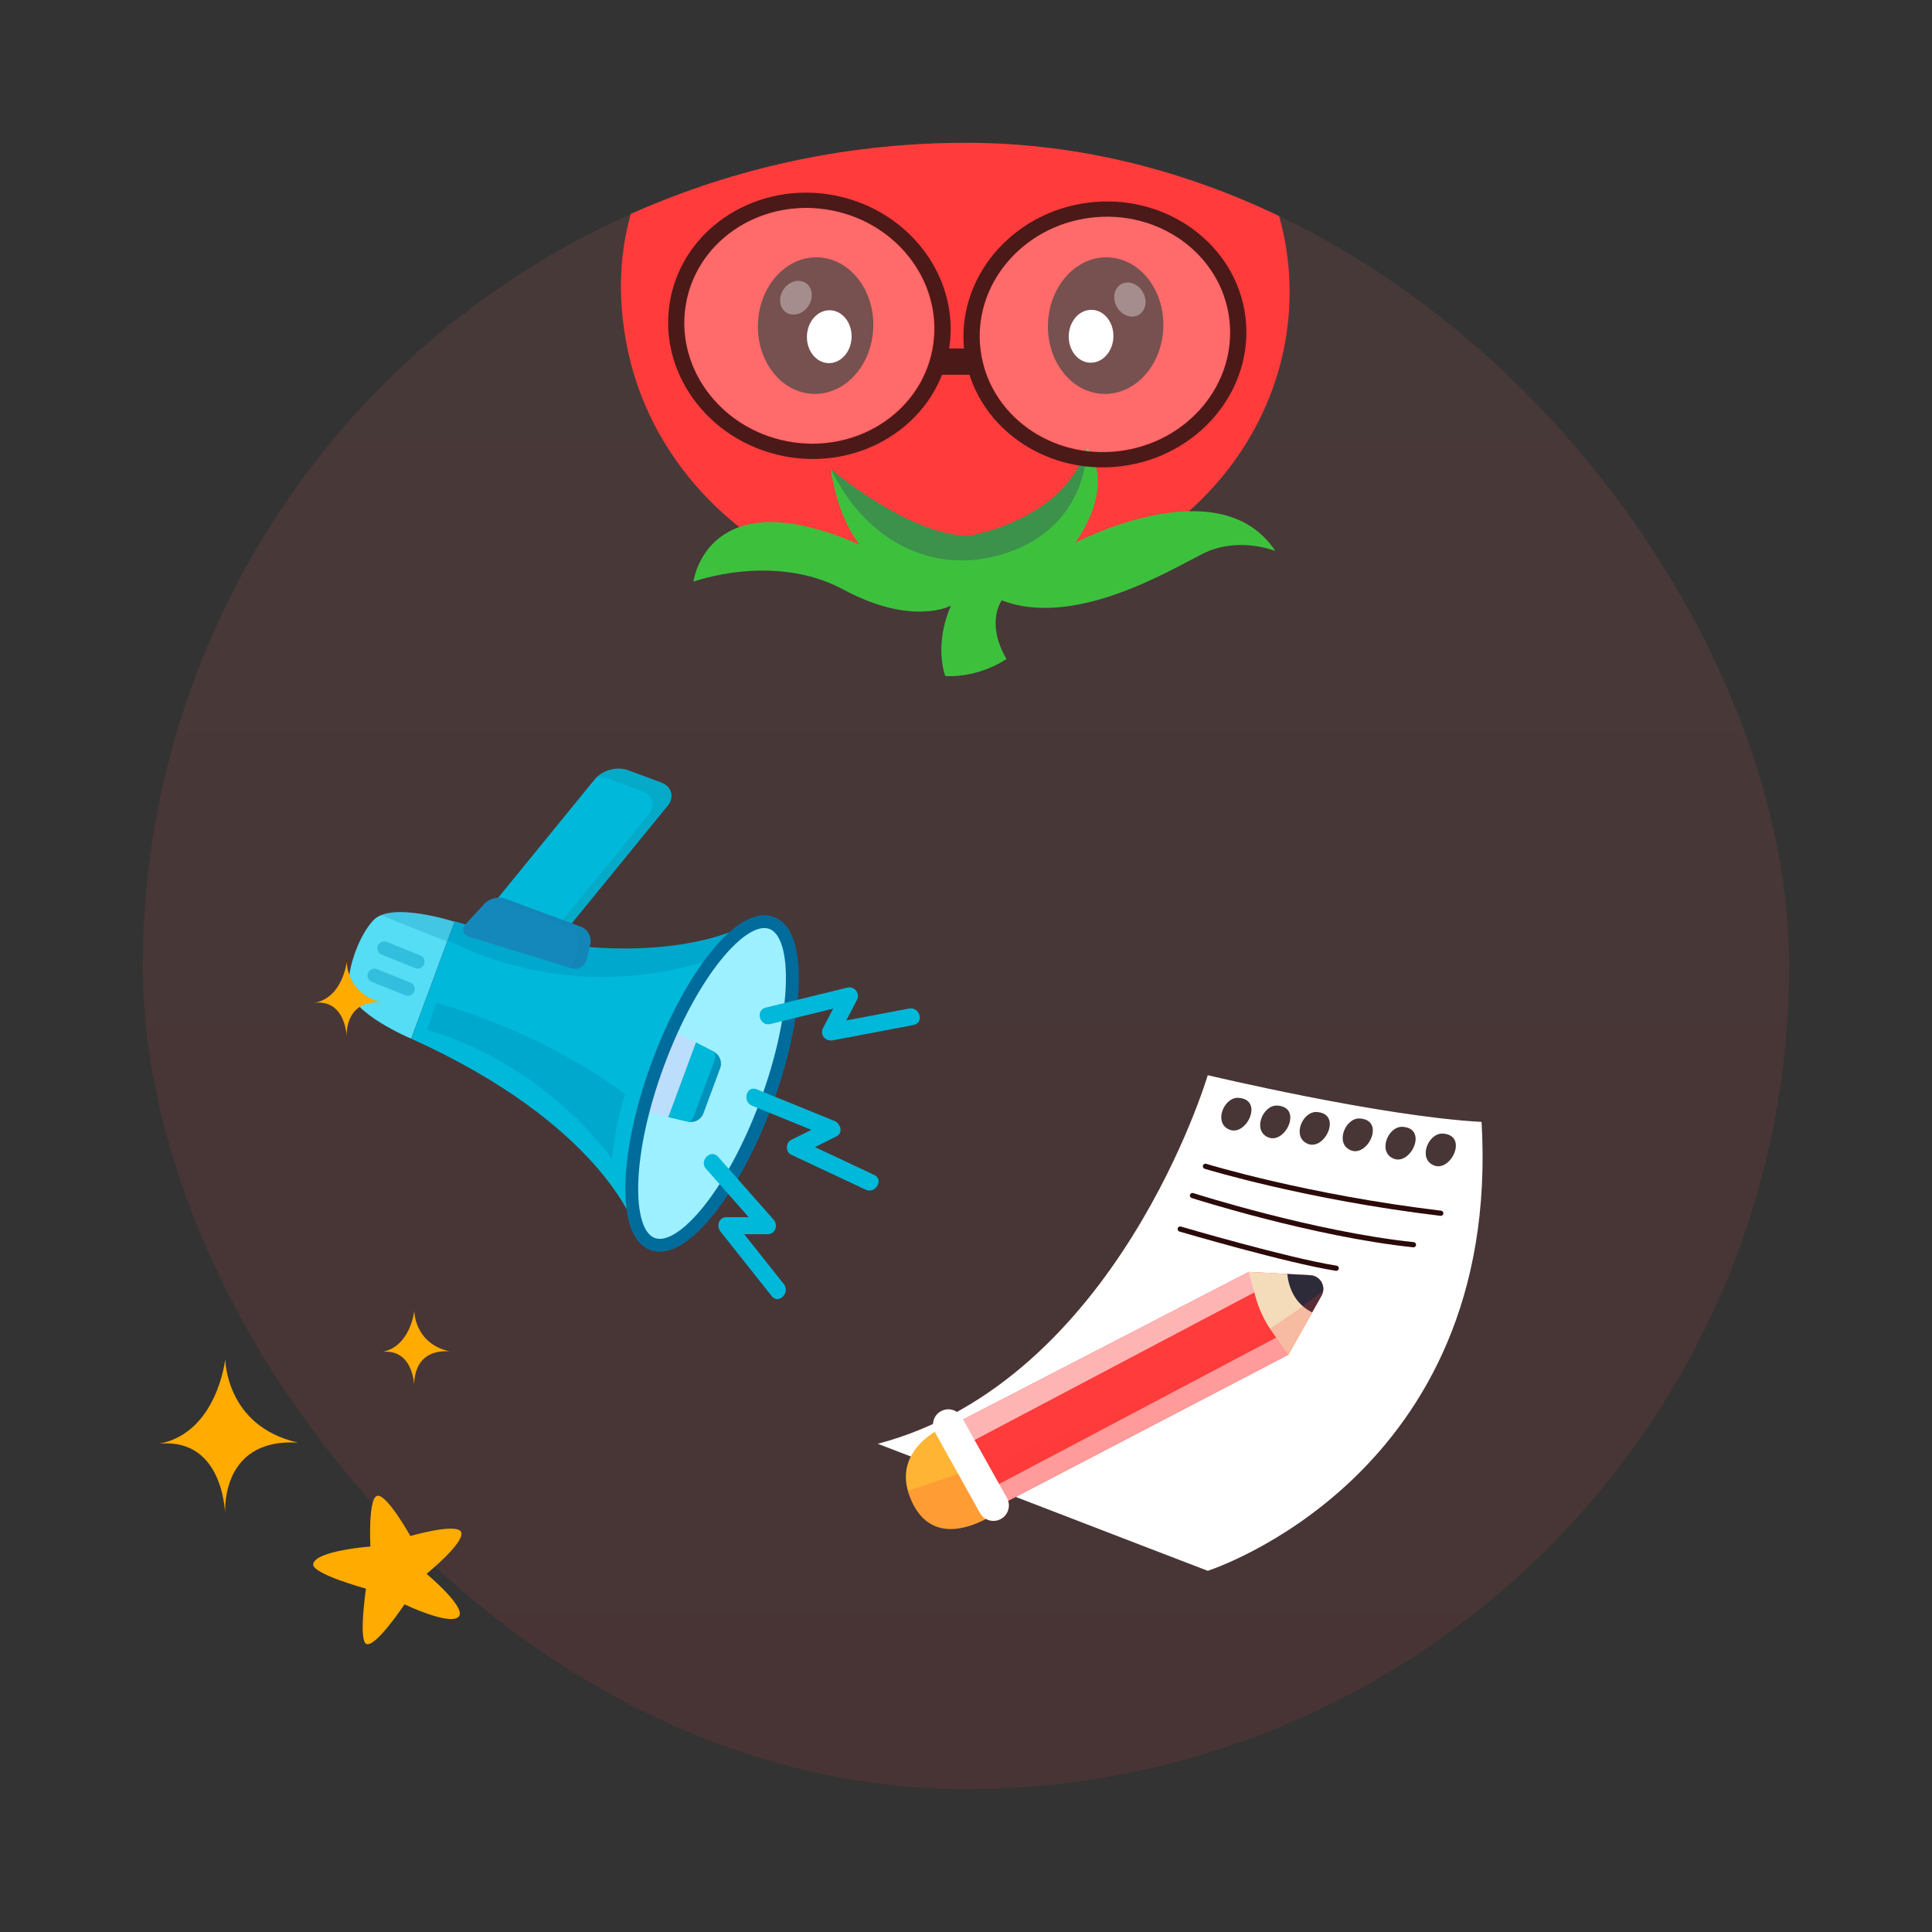 <svg width="460" height="460" viewBox="0 0 460 460" fill="none" xmlns="http://www.w3.org/2000/svg">
<rect x="0" y="0" width="460" height="460" fill="#333333" stroke="none"/>
<g clip-path="url(#clip0_5599_189)">
<circle opacity="0.1" cx="230" cy="230" r="196" fill="url(#paint0_linear_5599_189)"/>
<g clip-path="url(#clip1_5599_189)">
<path d="M170.559 18.587C201.722 -10.949 251.845 -11.239 283.501 17.902C322.021 53.364 311.419 110.91 265.354 133.601C259.201 136.624 252.9 139.287 245.991 140.041C240.423 141.483 234.763 141.914 229.035 141.766C225.542 141.674 222.046 141.858 218.554 141.927C185.276 139.771 156.056 115.467 149.39 82.978C144.233 57.867 152.129 36.036 170.556 18.587L170.559 18.587Z" fill="#FF3B3B"/>
<path d="M180.458 77.037C180.134 86.014 186.019 93.513 193.602 93.786C201.185 94.059 207.595 87.004 207.918 78.027C208.242 69.05 202.357 61.551 194.774 61.278C187.19 61.005 180.781 68.061 180.458 77.037Z" fill="#4C1919"/>
<path d="M192.127 79.973C192.002 83.45 194.281 86.353 197.217 86.459C200.154 86.565 202.636 83.833 202.761 80.356C202.887 76.88 200.608 73.976 197.671 73.87C194.734 73.765 192.252 76.497 192.127 79.973Z" fill="white"/>
<g opacity="0.35">
<path d="M186.562 68.891C185.262 70.819 185.53 73.274 187.159 74.374C188.788 75.474 191.162 74.803 192.461 72.875C193.76 70.947 193.493 68.492 191.864 67.392C190.235 66.292 187.861 66.963 186.562 68.891Z" fill="white"/>
</g>
<path d="M249.519 77.037C249.196 86.014 255.081 93.513 262.664 93.786C270.247 94.059 276.656 87.004 276.98 78.027C277.303 69.05 271.418 61.551 263.835 61.278C256.252 61.005 249.842 68.061 249.519 77.037Z" fill="#4C1919"/>
<path d="M254.46 79.872C254.335 83.348 256.614 86.252 259.55 86.358C262.487 86.464 264.969 83.731 265.095 80.255C265.22 76.779 262.941 73.875 260.004 73.769C257.067 73.663 254.585 76.396 254.46 79.872Z" fill="white"/>
<g opacity="0.35">
<path d="M266.925 67.676C265.22 68.656 264.777 71.085 265.934 73.102C267.091 75.118 269.41 75.958 271.115 74.978C272.819 73.998 273.262 71.569 272.105 69.552C270.948 67.536 268.629 66.696 266.925 67.676Z" fill="white"/>
</g>
<path d="M165.093 138.503C165.093 138.503 165.106 138.49 165.106 138.461C165.258 137.364 169.04 114.792 202.998 128.979L203.011 128.992C203.564 129.229 204.133 129.463 204.702 129.713C204.396 129.367 199.591 123.655 197.805 111.687C197.805 111.687 215.824 127.132 230.379 127.619C230.379 127.619 253.091 124.29 258.77 106.627C258.77 106.627 266.167 114.529 256.041 129.226C256.041 129.226 290.345 111.075 303.667 131.194C303.21 131.013 294.554 127.632 286.162 131.942C277.519 136.393 255.429 149.493 238.519 142.938C238.519 142.938 234.572 148.137 239.627 156.901C239.627 156.901 233.464 161.352 225.072 160.977C225.072 160.977 224.351 159.146 224.17 156.124C223.99 153.128 224.338 148.927 226.426 144.186C226.426 144.186 217.287 149.246 200.749 140.344C184.213 131.458 165.087 138.5 165.087 138.5L165.093 138.503Z" fill="#3DC13D"/>
<g opacity="0.25">
<path d="M197.806 111.687C197.806 111.687 215.825 127.132 230.38 127.619C230.38 127.619 253.091 124.29 258.771 106.627C258.771 106.627 259.254 123.181 242.719 130.46C226.184 137.753 207.665 131.708 197.806 111.687Z" fill="#390175"/>
</g>
<path opacity="0.24" d="M259.62 51.789C243.261 53.834 231.552 67.931 233.467 83.274C235.381 98.617 250.194 109.396 266.552 107.351C282.911 105.305 294.62 91.209 292.706 75.866C290.791 60.523 275.978 49.743 259.62 51.789Z" fill="url(#paint1_linear_5599_189)"/>
<path d="M266.992 111.006C285.435 108.695 298.684 92.747 296.528 75.439C294.372 58.139 277.601 45.938 259.159 48.241C240.716 50.552 227.467 66.5 229.623 83.808C231.779 101.116 248.549 113.309 266.992 111.006ZM259.608 51.843C275.963 49.796 290.782 60.578 292.692 75.923C294.61 91.268 282.897 105.365 266.542 107.412C250.187 109.46 235.369 98.678 233.459 83.332C231.541 67.987 243.253 53.891 259.608 51.843Z" fill="#4C1919"/>
<path opacity="0.24" d="M163.332 71.825C160.375 87.001 171.094 101.865 187.274 105.026C203.455 108.186 218.969 98.446 221.927 83.269C224.885 68.093 214.165 53.229 197.985 50.068C181.804 46.908 166.29 56.648 163.332 71.825Z" fill="url(#paint2_linear_5599_189)"/>
<path d="M225.804 84.038C229.139 66.925 217.011 50.101 198.763 46.533C180.515 42.973 162.964 53.993 159.628 71.114C156.293 88.227 168.421 105.05 186.669 108.619C204.916 112.179 222.468 101.159 225.804 84.038ZM222.01 83.298C219.056 98.474 203.541 108.219 187.356 105.059C171.179 101.898 160.46 87.037 163.414 71.853C166.367 56.678 181.882 46.932 198.067 50.093C214.244 53.254 224.963 68.115 222.01 83.298Z" fill="#4C1919"/>
<path d="M223.092 89.227L231.313 89.227L231.313 82.972L223.092 82.972L223.092 89.227Z" fill="#4C1919"/>
</g>
<path d="M352.753 267.124C328.656 265.803 287.561 256 287.561 256C287.561 256 266.053 328.704 209 343.758C276.06 369.619 287.561 374 287.561 374C287.561 374 357.682 351.685 352.753 267.124ZM292.814 268.999C288.802 267.494 291.368 261.155 294.883 261.388C300.963 261.789 296.827 270.503 292.814 268.999ZM302.074 270.845C298.061 269.341 300.627 263.002 304.143 263.234C310.223 263.636 306.085 272.35 302.074 270.845ZM311.477 272.38C307.465 270.876 310.03 264.537 313.546 264.769C319.626 265.171 315.49 273.885 311.477 272.38ZM321.72 273.918C317.708 272.414 320.273 266.075 323.789 266.307C329.869 266.71 325.733 275.424 321.72 273.918ZM331.906 275.904C327.894 274.4 330.46 268.061 333.975 268.293C340.057 268.695 335.919 277.41 331.906 275.904ZM341.491 277.514C337.478 276.009 340.044 269.67 343.559 269.903C349.64 270.304 345.502 279.018 341.491 277.514Z" fill="white"/>
<path d="M343.046 289.487C343.022 289.487 342.996 289.486 342.971 289.483C310.846 285.646 287.059 278.352 286.822 278.278C286.496 278.177 286.314 277.831 286.416 277.505C286.516 277.18 286.863 276.996 287.188 277.097C287.422 277.17 311.11 284.433 343.117 288.256C343.456 288.296 343.698 288.604 343.658 288.942C343.621 289.256 343.354 289.487 343.046 289.487Z" fill="#2B0A0A"/>
<path d="M336.543 296.982C336.521 296.982 336.5 296.981 336.478 296.978C312.543 294.456 284.018 285.334 283.732 285.243C283.407 285.138 283.23 284.791 283.333 284.466C283.438 284.141 283.785 283.966 284.11 284.067C284.394 284.159 312.801 293.241 336.606 295.75C336.946 295.786 337.191 296.09 337.156 296.428C337.123 296.746 336.855 296.982 336.543 296.982Z" fill="#2B0A0A"/>
<path d="M318.155 302.582C318.123 302.582 318.091 302.579 318.058 302.575C306.331 300.723 281.079 293.299 280.825 293.223C280.497 293.127 280.311 292.784 280.407 292.456C280.504 292.13 280.842 291.939 281.174 292.039C281.427 292.113 306.602 299.515 318.251 301.354C318.586 301.407 318.817 301.724 318.763 302.061C318.717 302.365 318.454 302.582 318.155 302.582Z" fill="#2B0A0A"/>
<path d="M315.059 307.248C315.016 307.68 314.886 308.098 314.656 308.5L306.739 322.549L240.037 357.339L238.064 358.375L237.028 358.907L231.256 349.781L225.139 340.122L228.046 338.625L229.299 337.978L297.34 302.827L311.979 303.619C313.951 303.735 315.262 305.478 315.059 307.248Z" fill="#FF3B3B"/>
<path d="M305.085 317.821L235.132 354.793L237.035 358.906L306.728 322.545L305.085 317.821Z" fill="#FFB4B4"/>
<path d="M300.417 306.786L228.171 344.902L225.145 340.122L297.335 302.822L300.417 306.786Z" fill="#FFB4B4"/>
<path d="M306.729 322.545L302.856 317.063C301.048 314.505 299.707 311.649 298.895 308.624L297.336 302.822L306.499 303.326L311.983 303.621C314.406 303.751 315.848 306.382 314.655 308.494L312.407 312.475L306.729 322.545Z" fill="#F4DCBA"/>
<path d="M238.541 359.311C238.541 359.311 237.029 360.492 234.755 361.658C229.818 364.235 221.311 366.826 217.051 357.397C216.676 356.547 216.374 355.742 216.159 354.95C214.23 347.941 218.606 343.42 222.549 340.902C225.327 339.117 227.89 338.31 227.89 338.31L228.048 338.626L230.582 343.636L233.331 349.034L238.067 358.375L238.541 359.311Z" fill="#FFB533"/>
<path d="M312.405 312.475C308.008 310.27 306.784 306.135 306.497 303.326L311.981 303.622C314.403 303.751 315.846 306.382 314.653 308.494L312.405 312.475Z" fill="#2D2B39"/>
<path opacity="0.2" d="M315.059 307.248C315.016 307.68 314.886 308.098 314.657 308.5L306.739 322.549L240.037 357.339C240.569 358.994 239.864 360.837 238.252 361.687L238.224 361.701C237.101 362.292 235.791 362.234 234.754 361.658C229.818 364.235 221.31 366.826 217.05 357.397C216.676 356.547 216.373 355.742 216.158 354.95C218.878 354.072 222.996 352.719 228.12 350.905C229.128 350.546 230.178 350.171 231.258 349.782C231.935 349.538 232.625 349.293 233.33 349.034C233.906 348.818 234.511 348.601 235.115 348.372C257.8 339.995 292.548 325.341 315.059 307.248Z" fill="#FF3B3B"/>
<path d="M238.252 361.686L238.224 361.701C237.101 362.292 235.791 362.234 234.755 361.658C234.164 361.342 233.675 360.866 233.329 360.248L228.119 350.906L222.592 340.989C222.577 340.961 222.564 340.931 222.549 340.903C221.614 339.09 222.319 336.844 224.161 335.936C225.902 335.058 228.033 335.72 228.983 337.419L229.3 337.98L232.035 342.874L235.115 348.373L239.751 356.664C239.88 356.881 239.967 357.11 240.038 357.341C240.571 358.995 239.866 360.838 238.252 361.686Z" fill="white"/>
<path d="M83.024 235.124C83.445 241.29 97.905 247.3 97.905 247.3L102.966 233.643L103.155 233.132L108.215 219.476C108.215 219.476 93.331 214.611 88.994 219.015C85.654 222.406 82.701 230.375 83.024 235.124Z" fill="#54DDF5"/>
<path opacity="0.4" d="M98.641 236.086C98.978 235.25 98.574 234.299 97.737 233.962L89.751 230.745C88.915 230.408 87.965 230.813 87.627 231.649C87.291 232.486 87.695 233.436 88.531 233.773L96.517 236.99C97.354 237.327 98.305 236.922 98.641 236.086Z" fill="#0092BB"/>
<path opacity="0.4" d="M100.974 229.604C101.311 228.767 100.907 227.817 100.07 227.48L92.084 224.262C91.248 223.926 90.297 224.33 89.96 225.167C89.624 226.003 90.029 226.953 90.865 227.29L98.851 230.508C99.687 230.844 100.638 230.44 100.974 229.604Z" fill="#0092BB"/>
<path opacity="0.2" d="M108.216 219.476L106.481 224.157C101.607 222.287 95.686 219.915 90.731 217.904C96.364 215.606 108.216 219.476 108.216 219.476Z" fill="#006C9C"/>
<path d="M151.036 291.829C150.655 274.178 158.218 253.77 158.218 253.77C158.218 253.77 165.78 233.363 177.572 220.223C177.572 220.223 155.993 233.399 108.254 219.374L103.079 233.337L97.904 247.301C143.256 267.771 151.036 291.829 151.036 291.829Z" fill="#00B8D9"/>
<path d="M156.691 253.204C164.515 232.093 176.61 217.11 183.705 219.74C190.801 222.369 190.211 241.615 182.387 262.727C174.563 283.838 162.469 298.821 155.373 296.191C148.278 293.562 148.868 274.316 156.691 253.204Z" fill="#9DF0FF"/>
<mask id="mask0_5599_189" style="mask-type:luminance" maskUnits="userSpaceOnUse" x="150" y="219" width="39" height="78">
<path d="M156.691 253.204C164.515 232.093 176.61 217.11 183.705 219.74C190.801 222.369 190.211 241.615 182.387 262.727C174.563 283.838 162.469 298.821 155.373 296.191C148.278 293.562 148.868 274.316 156.691 253.204Z" fill="white"/>
</mask>
<g mask="url(#mask0_5599_189)">
<path d="M147.113 241.604C147.634 240.198 149.148 239.613 150.479 240.306L170.021 250.46C171.352 251.151 172.014 252.867 171.493 254.273L167.466 265.138C166.945 266.544 165.325 267.414 163.865 267.072L142.425 262.039C140.964 261.697 140.197 260.266 140.718 258.86L147.113 241.604Z" fill="#BBDEFC"/>
<path d="M159.162 265.969L163.864 267.072C165.324 267.415 166.944 266.544 167.465 265.138L171.492 254.273C172.013 252.867 171.351 251.151 170.02 250.46L165.734 248.233L159.162 265.969Z" fill="#0092BB"/>
<path d="M165.227 265.679C165.017 266.245 164.659 266.736 164.212 267.128C164.095 267.116 163.979 267.099 163.864 267.072L159.162 265.969L165.735 248.233L170.021 250.46C170.098 250.5 170.173 250.545 170.246 250.592C170.368 251.236 170.331 251.909 170.101 252.532L165.227 265.679Z" fill="#00B8D9"/>
</g>
<path d="M169.287 226.613C164.083 233.058 159.104 242.313 155.264 252.675C151.425 263.036 149.17 273.302 148.916 281.582C148.642 290.534 150.691 296.079 154.844 297.618C158.997 299.157 164.166 296.287 169.792 289.318C174.995 282.872 179.975 273.616 183.814 263.255C187.654 252.893 189.908 242.628 190.162 234.348C190.437 225.396 188.387 219.851 184.234 218.312C180.081 216.773 174.913 219.643 169.287 226.613ZM158.119 253.733C166.155 232.048 177.774 219.166 183.175 221.167C188.577 223.169 188.995 240.511 180.959 262.197C172.922 283.883 161.304 296.765 155.902 294.764C150.501 292.762 150.083 275.419 158.119 253.733Z" fill="#006C9C"/>
<path opacity="0.2" d="M101.665 245.247C101.665 245.247 126.845 251.136 145.73 275.909C145.73 275.909 146.568 266.771 148.89 260.578C148.89 260.578 131.921 246.871 103.899 238.749L101.665 245.247Z" fill="#006C9C"/>
<path opacity="0.2" d="M108.254 219.374C155.993 233.399 177.572 220.223 177.572 220.223C175.479 222.555 173.52 225.117 171.712 227.753C143.055 237.508 120.126 230.669 106.597 223.845L108.254 219.374Z" fill="#006C9C"/>
<path d="M158.923 191.914C160.663 189.781 159.974 187.252 157.393 186.295L149.499 183.37C146.917 182.414 143.381 183.377 141.641 185.509L117.579 215.007C115.838 217.141 116.527 219.668 119.108 220.625L127.003 223.55C129.584 224.507 133.12 223.544 134.86 221.41L158.923 191.914Z" fill="#00B8D9"/>
<path opacity="0.1" d="M158.923 191.914L134.861 221.41C133.744 222.78 131.887 223.663 130.018 223.87C130.14 223.746 130.256 223.617 130.365 223.483L154.427 193.987C156.167 191.854 155.479 189.325 152.897 188.368L145.003 185.443C144.078 185.1 143.031 185.008 141.987 185.123C143.819 183.264 147.078 182.474 149.498 183.37L157.392 186.296C159.974 187.252 160.663 189.781 158.923 191.914Z" fill="#372C3A"/>
<path d="M111.78 223.053C110.175 222.574 109.793 221.177 110.931 219.947L115.371 215.148C116.508 213.919 118.724 213.39 120.294 213.971L138.376 220.673C139.946 221.254 140.922 223.066 140.546 224.697L139.677 228.456C139.3 230.088 137.679 231.031 136.074 230.552L111.78 223.053Z" fill="#1588BB"/>
<g opacity="0.1">
<path d="M140.546 224.697L139.678 228.456C139.3 230.088 137.68 231.031 136.075 230.552L135.402 230.344C136.101 229.972 136.64 229.31 136.838 228.456L137.706 224.696C138.084 223.065 137.107 221.253 135.537 220.672L117.455 213.971C117.438 213.964 117.419 213.96 117.401 213.954C118.37 213.668 119.43 213.65 120.295 213.971L138.377 220.672C139.947 221.254 140.923 223.065 140.546 224.697Z" fill="#006C9C"/>
</g>
<path d="M182.756 293.86C180.903 293.86 179.05 293.86 177.197 293.86C180.341 297.822 183.485 301.784 186.629 305.745C188.239 307.774 185.385 310.668 183.758 308.617C179.696 303.5 175.635 298.383 171.574 293.265C170.526 291.945 171.086 289.799 173.009 289.799C174.76 289.799 176.51 289.799 178.261 289.799C174.875 285.963 171.489 282.128 168.103 278.293C166.377 276.338 169.239 273.454 170.975 275.421C175.381 280.412 179.787 285.403 184.192 290.393C185.335 291.687 184.61 293.86 182.756 293.86Z" fill="#00B8D9"/>
<path d="M199.128 270.585C197.428 271.429 195.729 272.274 194.029 273.119C198.734 275.326 203.439 277.533 208.144 279.74C210.513 280.851 208.45 284.352 206.094 283.247C200.179 280.472 194.265 277.698 188.35 274.924C187 274.29 187.047 272.064 188.35 271.417C189.963 270.615 191.576 269.813 193.19 269.011C188.481 267.096 183.772 265.181 179.063 263.266C176.67 262.294 177.715 258.363 180.142 259.35C186.309 261.857 192.476 264.365 198.643 266.873C200.105 267.468 200.879 269.714 199.128 270.585Z" fill="#00B8D9"/>
<path d="M217.533 244.04C211.114 245.259 204.696 246.479 198.278 247.698C196.524 248.031 195.12 246.364 195.985 244.715C196.784 243.193 197.582 241.672 198.38 240.15C193.389 241.372 188.399 242.594 183.408 243.815C180.864 244.438 179.785 240.522 182.328 239.899C188.795 238.316 195.261 236.733 201.727 235.15C203.499 234.716 204.851 236.548 204.02 238.133C203.175 239.745 202.33 241.356 201.484 242.968C206.474 242.02 211.464 241.072 216.454 240.124C219.012 239.638 220.104 243.552 217.533 244.04Z" fill="#00B8D9"/>
</g>
<path d="M74.564 372.395C74.184 374.712 87.137 378.252 87.137 378.252C87.137 378.252 85.414 389.994 87.076 391.322C89.047 392.898 96.316 381.988 96.316 381.988C96.316 381.988 106.804 387.021 109.136 385.008C111.468 382.994 101.563 374.725 101.563 374.725C101.563 374.725 110.416 367.538 109.847 364.944C109.277 362.349 97.705 365.719 97.705 365.719C97.705 365.719 92.297 356.007 89.935 356.132C87.572 356.256 88.188 368.22 88.188 368.22C88.188 368.22 75.088 369.194 74.564 372.395Z" fill="#FFAB00"/>
<path d="M53.639 361.132C53.639 361.132 51.776 342.345 70.947 343.483C53.639 339.548 53.639 323.557 53.639 323.557C53.639 323.557 51.776 341.022 38 343.729C53.639 342.345 53.639 361.132 53.639 361.132Z" fill="#FFAB00"/>
<path d="M98.637 330.262C98.637 330.262 97.737 321.193 106.992 321.742C98.637 319.842 98.637 312.125 98.637 312.125C98.637 312.125 97.737 320.555 91.088 321.862C98.637 321.193 98.637 330.262 98.637 330.262Z" fill="#FFAB00"/>
<path d="M82.549 247.137C82.549 247.137 81.649 238.068 90.904 238.617C82.549 236.716 82.549 229 82.549 229C82.549 229 81.649 237.43 75 238.737C82.549 238.069 82.549 247.137 82.549 247.137Z" fill="#FFAB00"/>
<defs>
<linearGradient id="paint0_linear_5599_189" x1="230" y1="34" x2="230" y2="426" gradientUnits="userSpaceOnUse">
<stop stop-color="#FF7373"/>
<stop offset="1" stop-color="#FF3B3B"/>
</linearGradient>
<linearGradient id="paint1_linear_5599_189" x1="282.613" y1="107.192" x2="243.174" y2="51.431" gradientUnits="userSpaceOnUse">
<stop stop-color="white"/>
<stop offset="1" stop-color="white"/>
</linearGradient>
<linearGradient id="paint2_linear_5599_189" x1="171.327" y1="103.971" x2="214.476" y2="51.031" gradientUnits="userSpaceOnUse">
<stop stop-color="white"/>
<stop offset="1" stop-color="white"/>
</linearGradient>
<clipPath id="clip0_5599_189">
<rect x="34" y="34" width="392" height="392" rx="196" fill="white"/>
</clipPath>
<clipPath id="clip1_5599_189">
<rect width="197" height="189" fill="white" transform="translate(328 161) rotate(180)"/>
</clipPath>
</defs>
</svg>
